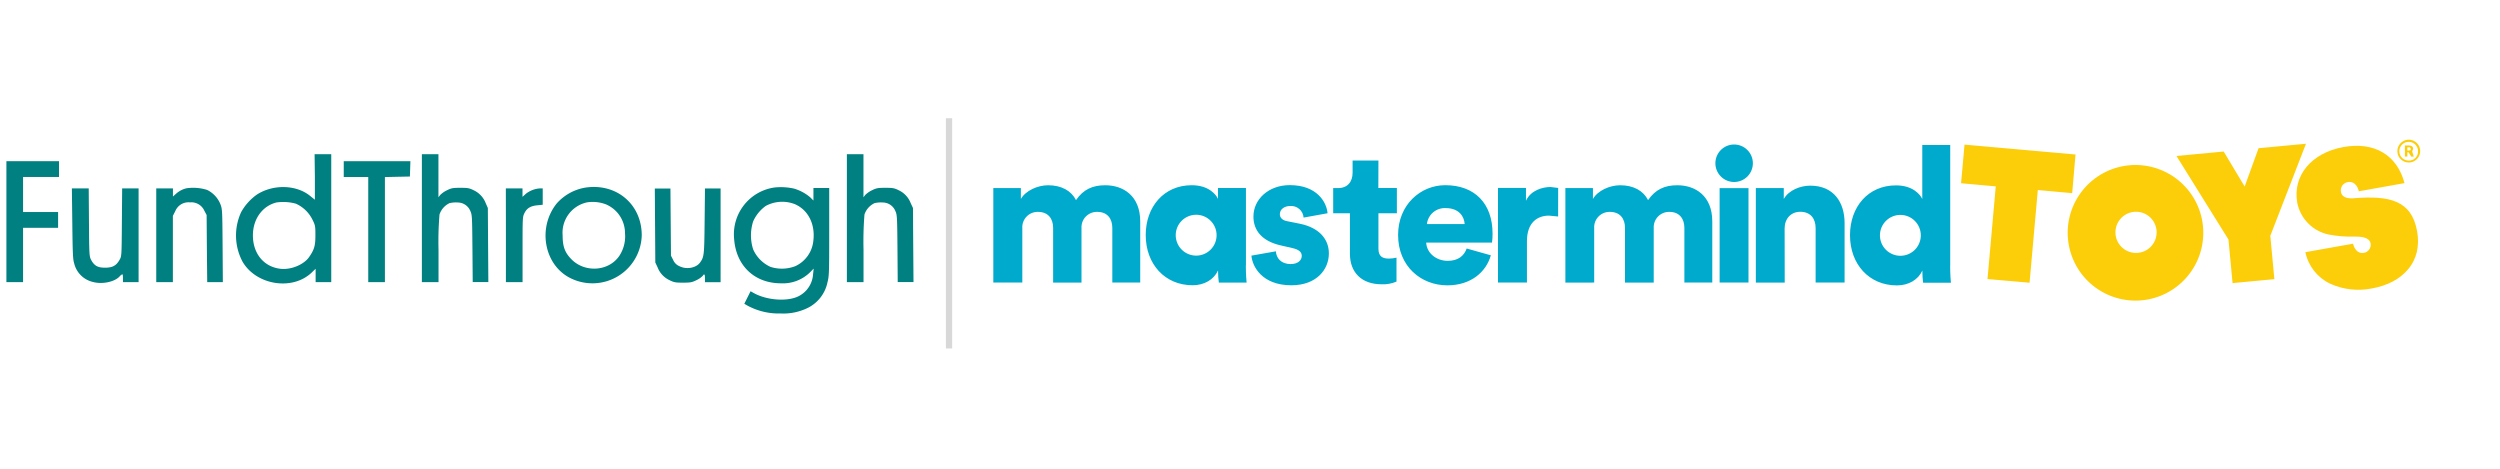 <svg id="Layer_1" data-name="Layer 1" xmlns="http://www.w3.org/2000/svg" xmlns:xlink="http://www.w3.org/1999/xlink" viewBox="0 0 800 150"><defs><style>.cls-1,.cls-14{fill:none;}.cls-2{clip-path:url(#clip-path);}.cls-3{clip-path:url(#clip-path-2);}.cls-4{fill:#00aacd;}.cls-5{clip-path:url(#clip-path-3);}.cls-6{clip-path:url(#clip-path-4);}.cls-7{fill:#fcce09;}.cls-8{clip-path:url(#clip-path-5);}.cls-9{clip-path:url(#clip-path-6);}.cls-10{fill:teal;}.cls-11{clip-path:url(#clip-path-7);}.cls-12{clip-path:url(#clip-path-8);}.cls-13{clip-path:url(#clip-path-9);}.cls-14{stroke:#d8d8d8;stroke-width:2px;}</style><clipPath id="clip-path"><rect class="cls-1" x="317.65" y="46.19" width="306.89" height="45.18"/></clipPath><clipPath id="clip-path-2"><path class="cls-1" d="M317.86,90.42V60.19h8.82v3.48c1.52-2.69,5.42-4.39,8.7-4.39,4.32,0,7.43,1.77,8.94,4.75,2.37-3.42,5.29-4.75,9.36-4.75,5.72,0,11.19,3.34,11.19,11.56V90.42h-8.93V72.91c0-2.86-1.52-5.11-4.81-5.11A4.92,4.92,0,0,0,346.08,73V90.43H337V72.91c0-2.86-1.52-5.11-4.86-5.11a4.92,4.92,0,0,0-5,5.23V90.42Zm90.42-10c.12,2.07,1.57,4.08,4.74,4.08,2.38,0,3.54-1.28,3.54-2.62,0-1.1-.74-2-3-2.5l-3.46-.79c-6.46-1.4-9-5-9-9.3,0-5.54,4.86-10.05,11.62-10.05,8.76,0,11.8,5.48,12.1,9l-7.67,1.39a4,4,0,0,0-4.32-3.71c-1.76,0-3.28,1-3.28,2.62,0,1.27,1,2,2.38,2.25l4,.8c6.27,1.27,9.31,5,9.31,9.49,0,5.16-3.95,10.21-12,10.21-9.49,0-12.54-6.14-12.78-9.49Zm32.79-20.25H447v8.08h-5.9V79.59c0,2.5,1.35,3.16,3.35,3.16a11.39,11.39,0,0,0,2.43-.3v7.66a10.8,10.8,0,0,1-4.8.86c-6.27,0-10.1-3.71-10.1-9.73v-13h-5.36V60.19h1.53c3.16,0,4.68-2.12,4.68-4.92V51.38h8.27Zm36,21.53c-1.46,5.22-6.27,9.61-13.92,9.61-8.33,0-15.76-6-15.76-16.12,0-9.73,7.24-15.93,15.09-15.93,9.36,0,15.14,5.78,15.14,15.51a19.39,19.39,0,0,1-.18,2.86H456.38c.18,3.42,3.29,5.84,6.88,5.84,3.34,0,5.23-1.58,6.08-3.95Zm-8.38-10c-.12-2.31-1.71-5.11-6.08-5.11a5.76,5.76,0,0,0-6,5.11Zm32.23,18.74V60.19h8.82v3.48c1.52-2.69,5.41-4.39,8.7-4.39,4.32,0,7.43,1.77,8.94,4.75,2.38-3.42,5.29-4.75,9.36-4.75,5.72,0,11.19,3.34,11.19,11.56V90.42H539V72.91c0-2.86-1.53-5.11-4.81-5.11a4.91,4.91,0,0,0-5,5.17V90.43H520V72.91c0-2.86-1.52-5.11-4.86-5.11a4.92,4.92,0,0,0-5,5.23V90.42Zm49.36-30.23h9.24V90.42h-9.24Zm20.83,30.23h-9.24V60.19h8.94v3.48c1.64-2.87,5.36-4.26,8.46-4.26,7.6,0,11,5.42,11,12v19H581V73c0-3-1.58-5.23-4.92-5.23-3,0-5,2.25-5,5.3Zm-22.19-38.2a6,6,0,1,0,5.91-6,6,6,0,0,0-5.91,6M498.6,69.28,495.68,69c-3.71,0-7.06,2.18-7.06,8.21V90.42h-9.26V60.14h8.95v4.09c1.59-3.41,5.42-4.39,7.86-4.39l2.44.3ZM398.7,85V60.17h-8.94v3.47c-.61-1.39-3-4.37-8.4-4.37-8.95,0-14.73,6.93-14.73,15.94,0,9.32,6.15,16.07,15,16.07,3.77,0,6.81-1.82,8.15-4.75v.31a26.5,26.5,0,0,0,.25,3.59h8.88c-.06-.68-.24-2.62-.24-5.42M382.78,81.8a6.54,6.54,0,1,1,6.53-6.53,6.53,6.53,0,0,1-6.53,6.53m241.29,3.26V46.39h-8.94v17.3c-.61-1.39-3-4.37-8.4-4.37-9,0-14.73,6.93-14.73,15.95,0,9.31,6.14,16.06,15,16.06,3.77,0,6.81-1.82,8.16-4.75v.31a26.76,26.76,0,0,0,.24,3.59h8.89c-.06-.68-.24-2.62-.24-5.42m-15.93-3.21a6.54,6.54,0,1,1,6.54-6.53,6.53,6.53,0,0,1-6.54,6.53"/></clipPath><clipPath id="clip-path-3"><rect class="cls-1" x="627.43" y="45.52" width="147.08" height="51.82"/></clipPath><clipPath id="clip-path-4"><path class="cls-1" d="M663.1,61.81l-11-1-2.64,29.66L636,89.3l2.64-29.66-11.1-1,1.11-12.36,35.52,3.16Zm59.64-14.38-4.45,12.26-6.71-11.2-15.11,1.42,16.64,26.74,1.31,13.94,13.38-1.26-1.3-13.87L737.91,46Zm30.7,16c-1.83.14-4,0-4.34-2.06a2.64,2.64,0,0,1,2.27-3.11c.62-.11,2.65-.22,3.46,2.95l14.61-2.61c-2.37-9-9.63-13.32-19.52-11.55-10.26,1.84-16.34,9.16-14.8,17.82a12.92,12.92,0,0,0,10.16,10.2,38,38,0,0,0,8,.65H754c2.85,0,4.34.77,4.6,2.2a2.63,2.63,0,0,1-2.17,3c-1.63.3-2.9-.8-3.47-2.94l-15.24,2.72a14.41,14.41,0,0,0,7.88,10.06,21.83,21.83,0,0,0,13.41,1.54c4.89-.87,8.86-2.93,11.47-6,2.83-3.26,3.85-7.51,3-12.3-1.79-10-9-11.43-20.12-10.58M686.69,95.94A21.7,21.7,0,1,1,704.8,71.16a21.72,21.72,0,0,1-18.11,24.78m3.43-21.59a6.59,6.59,0,1,0-6.59,6.59,6.58,6.58,0,0,0,6.59-6.59"/></clipPath><clipPath id="clip-path-5"><rect class="cls-1" x="767.05" y="44.51" width="7.45" height="7.69"/></clipPath><clipPath id="clip-path-6"><path class="cls-1" d="M767.16,48.36A3.65,3.65,0,1,1,770.8,52a3.62,3.62,0,0,1-3.64-3.61m6.62,0a3,3,0,1,0-3,3,2.89,2.89,0,0,0,3-3m-4.22-1.84h1.27c.83,0,1.37.34,1.37,1.08v0l-.31.83.53,1.66h-.81l-.88-1.39h-.38V50.1h-.78Zm1.24,1.65.63-.18v-.36l-.23-.51h-.86v1Z"/></clipPath><clipPath id="clip-path-7"><rect class="cls-1" x="270.67" y="49.33" width="21.81" height="41.33"/></clipPath><clipPath id="clip-path-8"><rect class="cls-1" x="1.77" y="50.67" width="18.23" height="40"/></clipPath><clipPath id="clip-path-9"><rect class="cls-1" x="234.67" y="58.67" width="32" height="41.88"/></clipPath></defs><title>Mastermind-Toys-FundThrough </title><g class="cls-2"><g class="cls-3"><path class="cls-4" d="M312.84,39.7H779.55v61.52H312.84Z"/></g></g><g class="cls-5"><g class="cls-6"><path class="cls-7" d="M312.84,39.7H779.55v61.52H312.84Z"/></g></g><g class="cls-8"><g class="cls-9"><path class="cls-7" d="M312.84,39.7H779.55v61.52H312.84Z"/></g></g><path class="cls-10" d="M100.76,56.63v7.29l-1.52-1.23c-4.42-3.59-11.77-3.79-17-.45a17.06,17.06,0,0,0-5.07,5.64,17.83,17.83,0,0,0,.47,15.9c4.38,7.45,15.82,9.3,22,3.53L101,86v4.29h5V49.34h-5.33Zm-6.08,8.55A10.84,10.84,0,0,1,100,70.32c.87,1.76.93,2,.93,5,0,3.31-.36,4.54-2,6.92s-5.61,4.1-9,3.79c-5.41-.53-9-4.79-9-10.71,0-5.22,3-9.37,7.49-10.52A15.16,15.16,0,0,1,94.68,65.18Z"/><path class="cls-10" d="M135,69.81V90.28h5.33V80a104,104,0,0,1,.31-11.36A6.13,6.13,0,0,1,143.86,65a8.74,8.74,0,0,1,2.58-.2,4.37,4.37,0,0,1,4.07,2.72c.56,1.23.58,1.77.67,12l.09,10.74h5l-.08-11.86-.08-11.84L155.42,65a7.49,7.49,0,0,0-3.85-4.12c-1.4-.7-1.9-.78-4.26-.78s-2.86.08-4.26.78a7.91,7.91,0,0,0-2.19,1.52l-.56.73V49.34H135Z"/><g class="cls-11"><path class="cls-10" d="M271,69.81V90.28h5.33V80a108.54,108.54,0,0,1,.3-11.36A6.16,6.16,0,0,1,279.86,65a8.81,8.81,0,0,1,2.59-.2,4.36,4.36,0,0,1,4.06,2.72c.56,1.23.59,1.77.68,12l.08,10.74h5.05l-.09-11.86-.08-11.84L291.42,65a7.47,7.47,0,0,0-3.84-4.12c-1.4-.7-1.91-.78-4.26-.78s-2.86.08-4.27.78a8.24,8.24,0,0,0-2.19,1.52l-.55.73V49.34H271Z"/></g><g class="cls-12"><path class="cls-10" d="M2.05,70.93V90.28H7.38V72.9H18.59V67.85H7.38V56.63h11.5V51.58H2.05Z"/></g><path class="cls-10" d="M110,54.1v2.53h7.84V90.28h5.33V56.66l4-.09,4-.08.08-2.47.08-2.44H110Z"/><path class="cls-10" d="M187.55,60a15.61,15.61,0,0,0-9.45,5.17C171.88,73,174.18,85,182.7,89.08a15.78,15.78,0,0,0,22.66-13.8C205.33,65.44,197.42,58.65,187.55,60Zm6.59,5.5A10,10,0,0,1,200,74.6a11.35,11.35,0,0,1-1.76,7.19c-3.42,5.18-11.42,5.63-15.7.84-1.86-2-2.5-3.93-2.5-7.35a9.94,9.94,0,0,1,7.79-10.52A11.83,11.83,0,0,1,194.14,65.49Z"/><g class="cls-13"><path class="cls-10" d="M247.81,60a15.12,15.12,0,0,0-12.89,16.44c.61,8.61,6.56,14.22,15,14.22a12.38,12.38,0,0,0,9.31-3.54l1.15-1.18-.2,1.83a8.45,8.45,0,0,1-4.6,7c-3.51,1.8-10.09,1.35-14.25-.93l-1.15-.64-1,2-1,2,.89.53a21,21,0,0,0,10.72,2.58,17.67,17.67,0,0,0,8.83-1.85,11.77,11.77,0,0,0,6.17-8.11c.53-2,.56-3.11.56-16.18v-14h-5.05v4l-1-1A14.1,14.1,0,0,0,254,60.33,19.46,19.46,0,0,0,247.81,60Zm6.74,5.42c4.14,1.9,6.36,6.39,5.72,11.61a10,10,0,0,1-5.81,8.16,12,12,0,0,1-7.88.22A11,11,0,0,1,241,79.77a14.66,14.66,0,0,1,0-8.89,12.08,12.08,0,0,1,4.07-5A11.13,11.13,0,0,1,254.55,65.41Z"/></g><path class="cls-10" d="M59.68,60.25A7.55,7.55,0,0,0,56.34,62l-1,.89V60.28H50v30h5.32V69.08l.78-1.54a4.56,4.56,0,0,1,4.69-2.78,4.55,4.55,0,0,1,4.6,2.67l.73,1.37.08,10.74.11,10.74h5l-.08-11.72c-.08-11.44-.11-11.72-.73-13.29a8.69,8.69,0,0,0-4.21-4.49A14.77,14.77,0,0,0,59.68,60.25Z"/><path class="cls-10" d="M23.14,71.55c.11,9.81.19,11.5.62,12.81a8,8,0,0,0,5.75,5.81c3,.9,7,.11,8.71-1.65a2.64,2.64,0,0,1,.93-.76c.12,0,.2.56.2,1.26v1.26h5v-30H39.09L39,71.13c-.08,10.77-.08,10.88-.73,12C37.22,85,36,85.66,33.63,85.66s-3.45-.62-4.46-2.47c-.59-1.15-.62-1.43-.7-12.06l-.08-10.85H23Z"/><path class="cls-10" d="M161.89,75.28v15h5.33V79.82c0-10.29,0-10.46.64-11.69.79-1.57,2-2.24,4.13-2.44l1.68-.17V60.28h-.78a8.21,8.21,0,0,0-4.69,1.79l-1,.92V60.28h-5.33Z"/><path class="cls-10" d="M209.62,72.11,209.7,84l.73,1.55a7.49,7.49,0,0,0,3.85,4.12c1.4.7,1.9.78,4.26.78s2.86-.08,4.29-.78a7.23,7.23,0,0,0,2-1.35c.53-.84.76-.62.76.73v1.26h5v-30h-5l-.11,10.43c-.11,10.94-.17,11.44-1.43,13.23s-4.4,2.36-6.64,1.21a3.72,3.72,0,0,1-2-2l-.7-1.37-.17-21.48h-5Z"/><path class="cls-14" d="M303.69,37.83v73.68"/></svg>